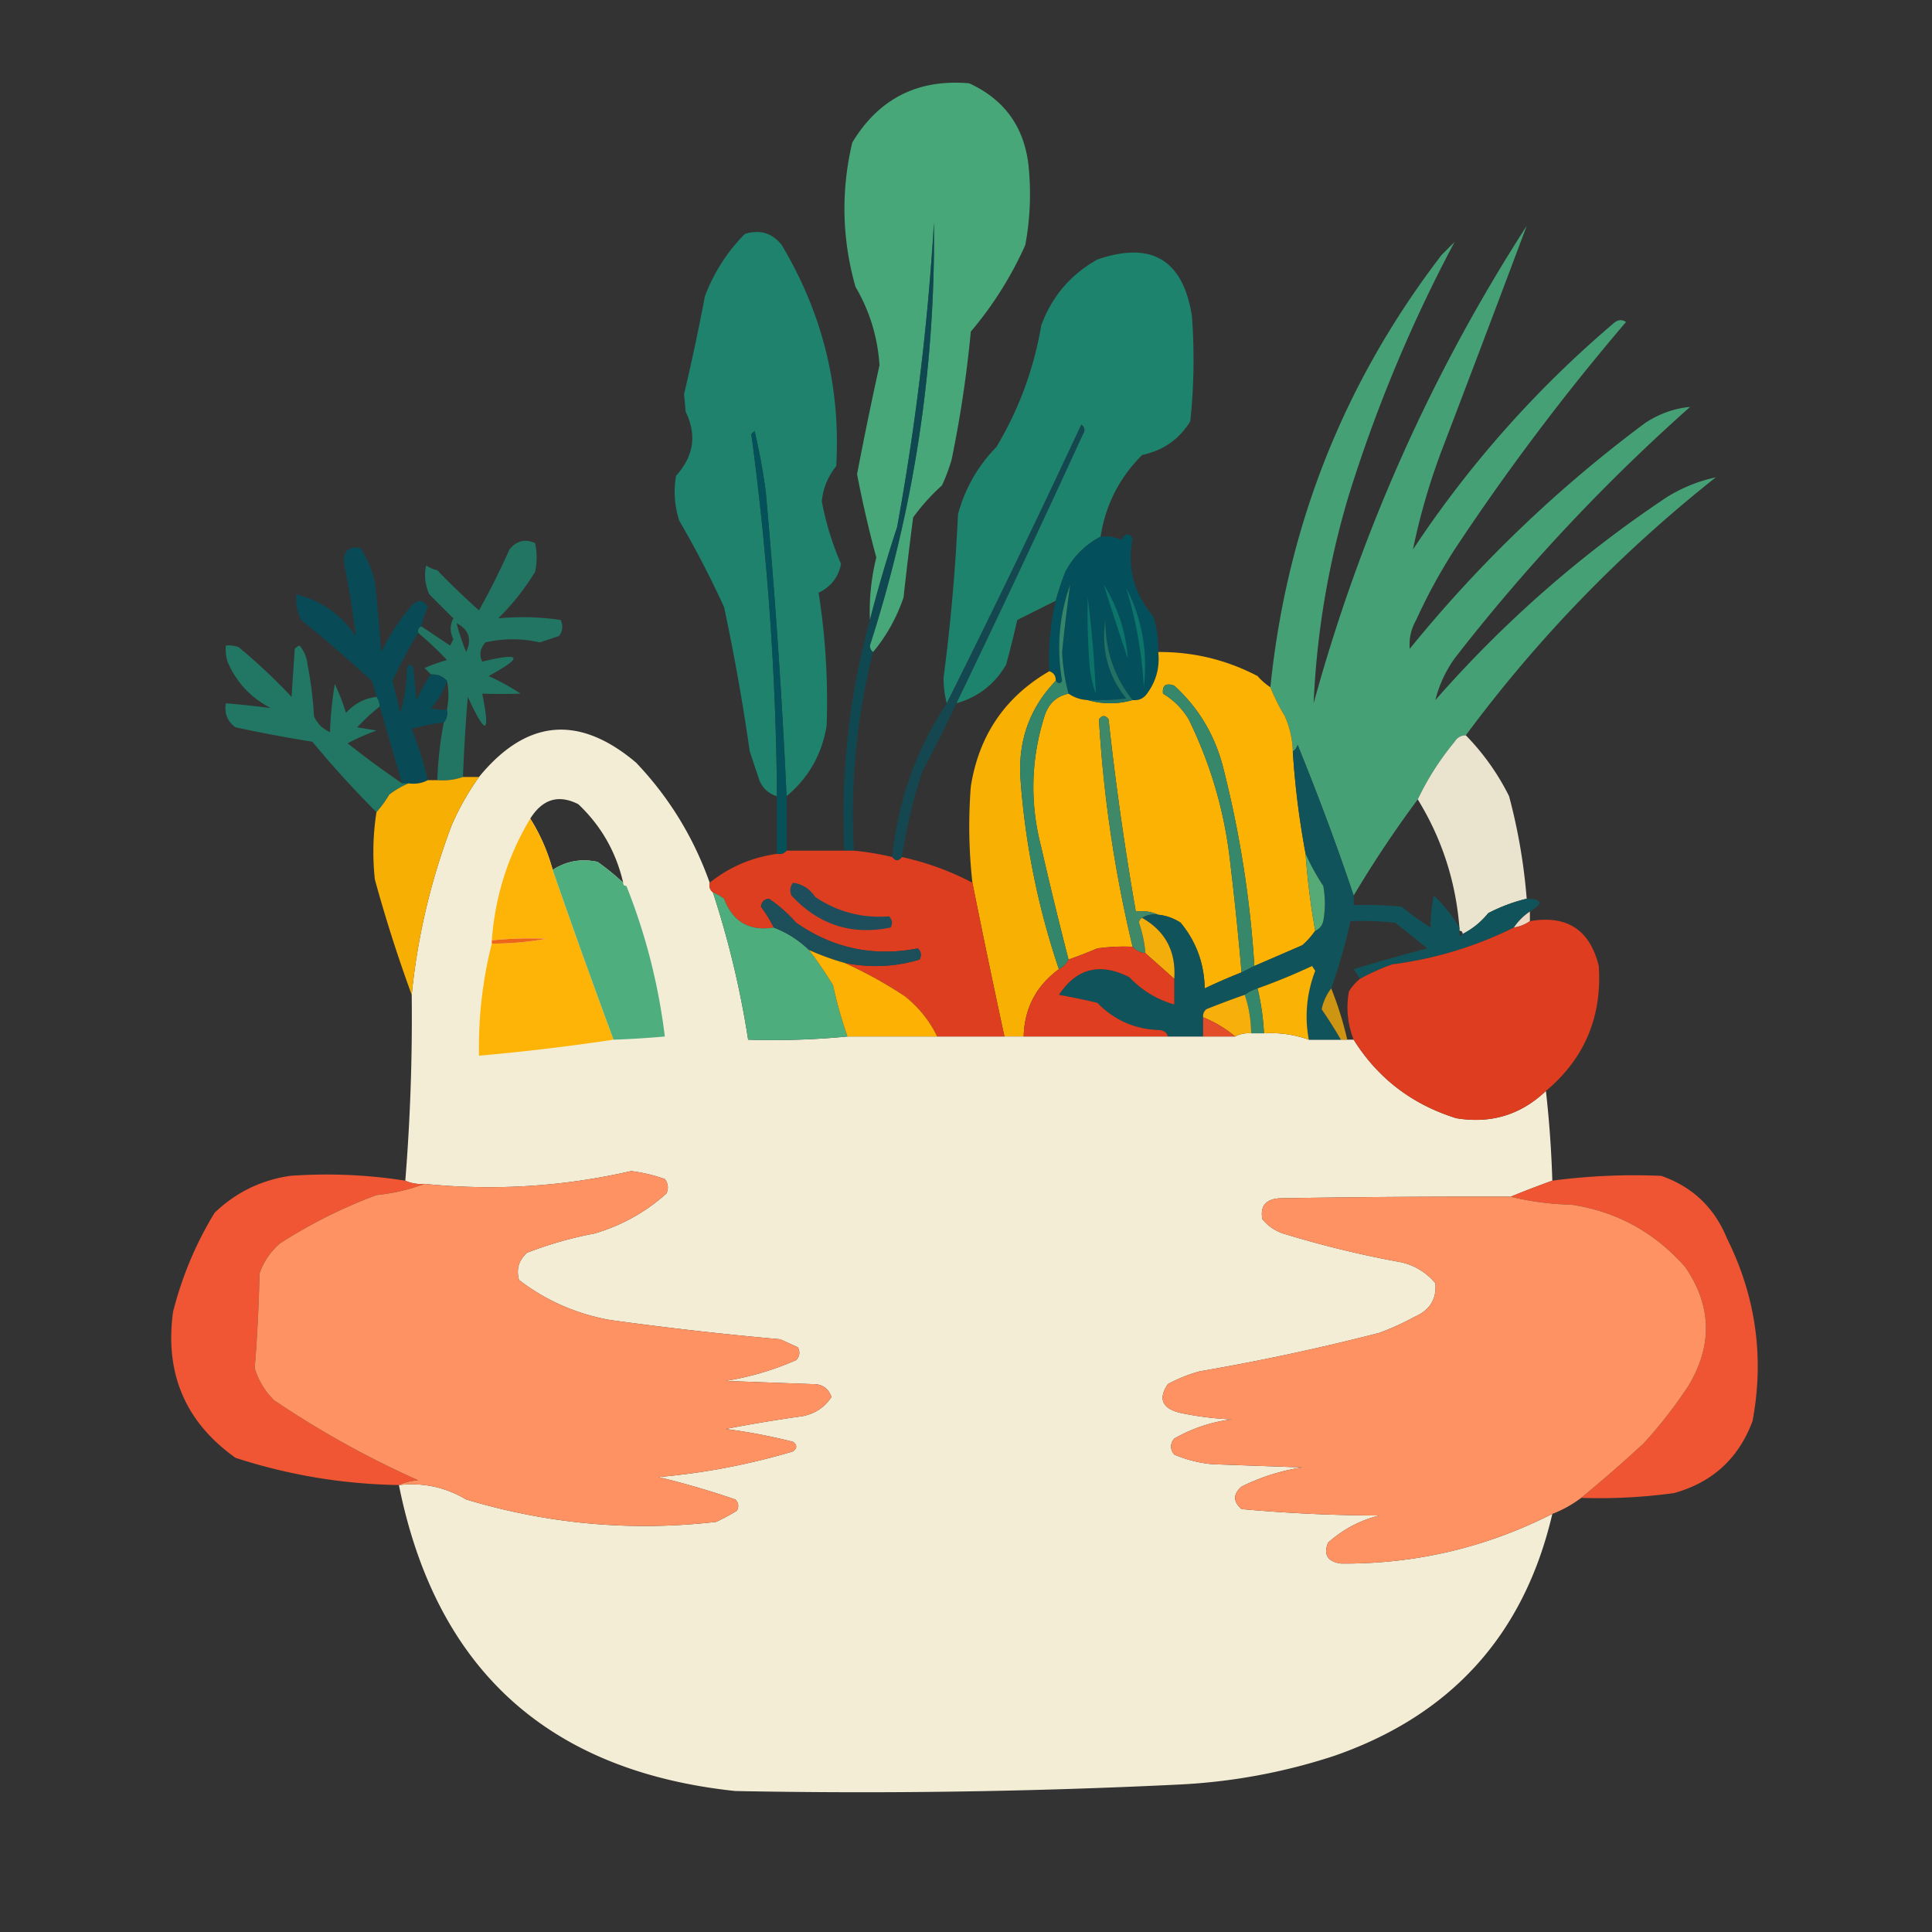 <?xml version="1.0" encoding="UTF-8"?>
<svg data-bbox="53.444 25.807 495.165 533.575" height="603" width="603" xmlns="http://www.w3.org/2000/svg" shape-rendering="geometricPrecision" text-rendering="geometricPrecision" image-rendering="optimizeQuality" fill-rule="evenodd" clip-rule="evenodd" data-type="ugc">
    <rect width="100%" height="100%" fill="#333333" stroke="none"/>
    <g>
        <path d="M272.5 203.5c-.624-.417-.957-1.084-1-2 13.819-42.914 20.486-86.914 20-132a790.148 790.148 0 0 1-11.5 95 467.783 467.783 0 0 0-8.5 29 70.42 70.42 0 0 1 2-19.5 367.795 367.795 0 0 1-6-26 1215.779 1215.779 0 0 1 7-34c-.566-8.767-3.066-16.934-7.5-24.5-4.223-14.917-4.557-29.917-1-45 8.288-13.728 20.455-19.894 36.5-18.5 10.93 5.02 17.097 13.52 18.5 25.5a87.03 87.03 0 0 1-1 25c-4.416 9.843-10.083 18.843-17 27a369.586 369.586 0 0 1-6 40 57.56 57.56 0 0 1-3 8 64.231 64.231 0 0 0-9 10 1310.033 1310.033 0 0 0-3 25c-2.152 6.312-5.319 11.978-9.5 17Z" fill="#48ac7c" opacity=".96"/>
        <path d="M457.5 229.5c-1.517.011-2.684.677-3.5 2-4.62 5.593-8.454 11.593-11.5 18a353.554 353.554 0 0 0-20 30 802.476 802.476 0 0 0-17.5-47c-.278.916-.778 1.582-1.5 2a28.778 28.778 0 0 0-2.5-11 61.858 61.858 0 0 1-4.5-9c5.142-50.247 22.976-95.247 53.5-135l4-4c-13.401 25.159-24.401 51.492-33 79-6.374 21.244-10.041 42.91-11 65 14.624-53.231 36.791-102.898 66.5-149a12232.466 12232.466 0 0 1-26.5 70c-3.847 10.196-6.847 20.529-9 31 17.465-26.389 38.298-49.889 62.5-70.5 1.377-1.241 2.71-1.408 4-.5a727.711 727.711 0 0 0-53.5 71 174.9 174.9 0 0 0-12 22c-1.608 2.851-2.274 5.851-2 9 21.612-26.614 46.112-50.114 73.5-70.5 4.358-2.86 9.024-4.527 14-5-27.01 24.004-51.51 50.171-73.5 78.5-2.866 4.057-4.866 8.39-6 13 21.45-24.462 45.617-45.629 72.5-63.5 4.773-2.898 9.773-4.898 15-6-29.639 23.47-55.639 50.303-78 80.5Z" fill="#49ad7d" opacity=".898"/>
        <path d="M245.5 248.5a2137.359 2137.359 0 0 0-6.5-95 188.162 188.162 0 0 0-3.5-19l-1 1a897.194 897.194 0 0 1 8 113c-2.591-.754-4.424-2.421-5.5-5l-3-9a672.09 672.09 0 0 0-8-45 312.387 312.387 0 0 0-14-27c-1.476-4.576-1.81-9.243-1-14 5.538-6.112 6.538-12.779 3-20l-.5-5.5a676.102 676.102 0 0 0 6.5-30.5c2.782-7.4 6.949-13.9 12.5-19.5 4.712-1.443 8.545-.276 11.5 3.5 12.76 21.374 18.427 44.374 17 69-2.611 3.22-4.111 6.887-4.5 11a91.843 91.843 0 0 0 6 19.5c-.812 4.15-3.146 7.15-7 9a217.773 217.773 0 0 1 2.5 41.5c-1.474 8.948-5.641 16.281-12.5 22Z" fill="#1d856e" opacity=".963"/>
        <path d="M343.5 167.5c-4.765 2.493-8.431 6.16-11 11a95.69 95.69 0 0 0-3 9l-12 6a308.128 308.128 0 0 1-3.5 14c-3.608 6.119-8.775 10.119-15.5 12a4834.156 4834.156 0 0 0 39.5-84c.749-1.135.583-2.135-.5-3a3537.16 3537.16 0 0 1-42 87c-.664-2.478-.997-5.145-1-8a602.123 602.123 0 0 0 4.5-51c2.202-8.076 6.202-15.076 12-21 7.032-11.759 11.698-24.425 14-38 3.358-9.02 9.191-15.852 17.5-20.5 16.839-5.81 26.672.023 29.5 17.5a182.078 182.078 0 0 1-.5 33c-3.449 5.601-8.449 9.101-15 10.5-7.108 7.049-11.441 15.549-13 25.5Z" fill="#1d856e" opacity=".968"/>
        <path d="M245.5 248.5v17c-.709.904-1.709 1.237-3 1v-18a897.194 897.194 0 0 0-8-113l1-1a188.162 188.162 0 0 1 3.5 19 2137.359 2137.359 0 0 1 6.5 95Z" fill="#01555f" opacity=".898"/>
        <path d="M361.5 203.5c.53 4.787-.637 9.12-3.5 13-1.11 1.537-2.61 2.203-4.5 2-5.723-7.169-8.556-15.503-8.5-25-1.369 9.174.797 17.34 6.5 24.5a72.367 72.367 0 0 1-12 .5c-2.203-.104-4.203-.77-6-2a59.62 59.62 0 0 1-2-13 537.98 537.98 0 0 1 2.5-21c-3.451 9.783-4.284 19.783-2.5 30-.47.963-1.137.963-2 0 .073-1.527-.594-2.527-2-3a79.996 79.996 0 0 1 2-22 95.69 95.69 0 0 1 3-9c2.569-4.84 6.235-8.507 11-11 2.292-.256 4.459.077 6.5 1 1.185-2.059 2.352-2.226 3.5-.5-1.804 8.967.363 17.134 6.5 24.5a33.724 33.724 0 0 1 1.5 11Z" fill="#03515e" opacity=".969"/>
        <path d="M144.5 242.5c-2.554.888-5.221 1.221-8 1 .199-6.059.866-12.059 2-18 .934-1.068 1.268-2.401 1-4 .612-3.196.612-6.196 0-9-1.28-1.431-2.947-2.098-5-2a31.147 31.147 0 0 0-2-2 56.268 56.268 0 0 1 7-2.5 107.125 107.125 0 0 0-9-8.5c-.172-.992.162-1.658 1-2 2.982 1.974 5.982 3.974 9 6l1-2c-1.115-2.233-1.115-4.399 0-6.5l-7.5-7.5c-1.318-2.906-1.652-5.906-1-9a11.333 11.333 0 0 0 3.5 1.5 229.592 229.592 0 0 0 13 12.5 230.65 230.65 0 0 0 9.5-19c2.241-2.727 4.907-3.394 8-2 .667 3 .667 6 0 9a75.99 75.99 0 0 1-11.5 14.5 80.265 80.265 0 0 1 19.5.5c.798 1.759.631 3.426-.5 5l-6 2c-5.643-1.289-11.31-1.289-17 0-1.656 1.912-1.989 3.912-1 6 12.319-2.967 12.986-1.467 2 4.5a73.156 73.156 0 0 1 10 5.5c-4.035.119-8.035.119-12 0 2.63 12.924 1.13 13.257-4.5 1a549.978 549.978 0 0 0-1.5 25Zm-2-48c3.839 1.996 4.839 4.996 3 9a71.088 71.088 0 0 1-3-9Z" fill="#1e856e" opacity=".813"/>
        <path d="M131.5 195.5c-.838.342-1.172 1.008-1 2a160.132 160.132 0 0 0-8 15l2.5 10c1.274-4.485 1.941-9.152 2-14 .667-1.333 1.333-1.333 2 0l1 10c1.274-2.891 2.774-5.558 4.5-8 2.053-.098 3.72.569 5 2-1.014 3.189-2.68 6.022-5 8.5a12.93 12.93 0 0 0 5 .5c.268 1.599-.066 2.932-1 4a61.568 61.568 0 0 0-10 2 111.028 111.028 0 0 1 5 16c-1.765.961-3.765 1.295-6 1h-2l-7-24a5.727 5.727 0 0 0-1-3 42.47 42.47 0 0 0-1.5-5 468.17 468.17 0 0 0-22-19c-1.252-2.514-1.752-5.18-1.5-8 7.801 1.986 13.967 6.319 18.5 13a247.209 247.209 0 0 0-3.5-22c-.664-4.243 1.002-6.077 5-5.5a34.399 34.399 0 0 1 4.5 10.5 733.094 733.094 0 0 1 2 22 65.878 65.878 0 0 1 9.5-14.5c2.02-2.052 3.687-1.885 5 .5a31.71 31.71 0 0 0-2 6Z" fill="#004f5d" opacity=".837"/>
        <path d="M344.5 182.5c4.383 6.984 6.883 14.651 7.5 23a923.699 923.699 0 0 1-7.5-23Z" fill="#0c7469"/>
        <path d="M351.5 183.5c4.953 9.617 6.787 19.95 5.5 31a130.083 130.083 0 0 0-5.5-31Z" fill="#0d7469"/>
        <path d="M272.5 203.5c-5.145 20.309-7.145 40.976-6 62h-3c-1.109-24.461 1.558-48.461 8-72a467.783 467.783 0 0 1 8.5-29 790.148 790.148 0 0 0 11.5-95c.486 45.086-6.181 89.086-20 132 .043.916.376 1.583 1 2Z" fill="#01525f" opacity=".685"/>
        <path d="M117.5 217.5c.61.891.943 1.891 1 3a62.957 62.957 0 0 0-7 6.5l6 1a74.12 74.12 0 0 0-9 4 288.863 288.863 0 0 0 17 12.5h2c-2.068.875-4.068 2.041-6 3.5a35.524 35.524 0 0 1-4 5.5 315.162 315.162 0 0 1-20-22 449.296 449.296 0 0 1-24-4.5c-2.541-1.848-3.541-4.348-3-7.5 4.754.408 9.42.908 14 1.5-6.25-3.248-10.75-8.081-13.5-14.5a12.935 12.935 0 0 1-.5-5 8.43 8.43 0 0 1 4 .5A180.499 180.499 0 0 1 91 217.5l1-15a3.647 3.647 0 0 1 1.5-1c1.434 1.72 2.267 3.72 2.5 6a119.646 119.646 0 0 1 2 16c1 2.333 2.667 4 5 5a114.67 114.67 0 0 1 1.5-15 70.361 70.361 0 0 1 3.5 9c2.602-2.883 5.768-4.55 9.5-5Z" fill="#1f866e" opacity=".825"/>
        <path d="M361.5 203.5c10.954-.071 21.287 2.429 31 7.5a19.552 19.552 0 0 0 4 3.5 61.858 61.858 0 0 0 4.5 9 28.778 28.778 0 0 1 2.5 11 262.977 262.977 0 0 0 4 32 222.344 222.344 0 0 0 3 24 25.14 25.14 0 0 1-4 4.5c-5.026 2.181-10.026 4.348-15 6.5a334.554 334.554 0 0 0-9.5-61c-2.508-10.534-7.675-19.368-15.5-26.5-2.634-.925-3.801-.091-3.5 2.5 3.333 2 6 4.667 8 8 6.974 14.227 11.307 29.227 13 45a977.862 977.862 0 0 1 3.5 34 174.731 174.731 0 0 0-11.5 5c-.138-7.753-2.638-14.586-7.5-20.5-2.15-1.411-4.484-2.245-7-2.5-2.107-.968-4.441-1.302-7-1a940.96 940.96 0 0 1-8.5-60c-1-1.333-2-1.333-3 0a405.541 405.541 0 0 0 10.5 71 60.931 60.931 0 0 0-11 .5 150.644 150.644 0 0 1-9 3.5 1340.552 1340.552 0 0 1-8.5-35c-3.608-13.811-3.274-27.477 1-41 1.226-3.861 3.726-6.194 7.5-7 1.797 1.23 3.797 1.896 6 2 4.667 1.333 9.333 1.333 14 0 1.89.203 3.39-.463 4.5-2 2.863-3.88 4.03-8.213 3.5-13Z" fill="#fcb302" opacity=".996"/>
        <path d="M298.5 219.5a364.994 364.994 0 0 1-10.5 21 159.243 159.243 0 0 0-6.5 27c-1 1.333-2 1.333-3 0 1.713-17.477 7.38-33.477 17-48a3537.16 3537.16 0 0 0 42-87c1.083.865 1.249 1.865.5 3a4834.156 4834.156 0 0 1-39.5 84Z" fill="#05515e" opacity=".673"/>
        <path d="M353.5 218.5c-4.667 1.333-9.333 1.333-14 0a72.367 72.367 0 0 0 12-.5c-5.703-7.16-7.869-15.326-6.5-24.5-.056 9.497 2.777 17.831 8.5 25Z" fill="#207265"/>
        <path d="M327.5 209.5c1.406.473 2.073 1.473 2 3-8.094 8.44-11.761 18.606-11 30.5a239.026 239.026 0 0 0 12 59.5c-7.093 5.185-10.76 12.185-11 21h-6a3064.779 3064.779 0 0 1-10-48 158.187 158.187 0 0 1-.5-30c2.519-15.99 10.686-27.99 24.5-36Z" fill="#fdb302" opacity=".976"/>
        <path d="M339.5 186.5a341.135 341.135 0 0 1 2.5 30 34.78 34.78 0 0 1-2-10c-.5-6.658-.666-13.325-.5-20Z" fill="#0c7369"/>
        <path d="M333.5 216.5c-3.774.806-6.274 3.139-7.5 7-4.274 13.523-4.608 27.189-1 41a1340.552 1340.552 0 0 0 8.5 35 6.547 6.547 0 0 1-3 3 239.026 239.026 0 0 1-12-59.5c-.761-11.894 2.906-22.06 11-30.5.863.963 1.53.963 2 0-1.784-10.217-.951-20.217 2.5-30a537.98 537.98 0 0 0-2.5 21 59.62 59.62 0 0 0 2 13Z" fill="#34866a"/>
        <path d="m391.5 301.5-4 2a977.862 977.862 0 0 0-3.5-34c-1.693-15.773-6.026-30.773-13-45-2-3.333-4.667-6-8-8-.301-2.591.866-3.425 3.5-2.5 7.825 7.132 12.992 15.966 15.5 26.5a334.554 334.554 0 0 1 9.5 61Z" fill="#37886a"/>
        <path d="M361.5 285.5c-1.915-.284-3.581.049-5 1-.597.235-.93.735-1 1.5a38.892 38.892 0 0 1 2 9.5c-1.653-.16-2.986-.826-4-2a405.541 405.541 0 0 1-10.5-71c1-1.333 2-1.333 3 0a940.96 940.96 0 0 0 8.5 60c2.559-.302 4.893.032 7 1Z" fill="#3f8968"/>
        <path d="M221.5 275.5c-.237 1.291.096 2.291 1 3a288.76 288.76 0 0 1 11 46c10.514.328 20.847-.006 31-1h121c1.542-.801 3.208-1.134 5-1h4c4.847-.268 9.514.398 14 2h14c7.555 12.034 18.222 20.201 32 24.5 10.803 1.802 20.137-1.031 28-8.5a345.89 345.89 0 0 1 2 28 320.54 320.54 0 0 0-13 5c-23.911-.068-47.911.099-72 .5-4.418.238-6.251 2.405-5.5 6.5 1.731 2.117 3.898 3.617 6.5 4.5a322.387 322.387 0 0 0 37 9c4.222 1.026 7.722 3.193 10.5 6.5.449 4.927-1.718 8.427-6.5 10.5a81.58 81.58 0 0 1-11 5 697.087 697.087 0 0 1-56 12 45.892 45.892 0 0 0-10 4c-3.11 4.637-1.776 7.637 4 9a97.754 97.754 0 0 0 16 2c-6.378.793-12.378 2.793-18 6-1.333 1.667-1.333 3.333 0 5a39.65 39.65 0 0 0 12 3l28 1a63.097 63.097 0 0 0-19 6c-2.667 2.333-2.667 4.667 0 7a484.94 484.94 0 0 0 43 2c-6.063 1.531-11.397 4.364-16 8.5-1.482 3.715-.149 5.881 4 6.5 23.251.187 45.251-4.979 66-15.5-8.761 37.599-31.428 62.766-68 75.5a183.45 183.45 0 0 1-49 9 2038.018 2038.018 0 0 1-138 2c-58.448-6.2-93.448-38.034-105-95.5 7.51-.848 14.51.652 21 4.5 25.519 7.687 51.519 10.021 78 7a60.631 60.631 0 0 0 6.5-3.5c.684-1.284.517-2.451-.5-3.5a270.089 270.089 0 0 0-24-7 209.864 209.864 0 0 0 42-8c1.333-1 1.333-2 0-3a179.938 179.938 0 0 0-21-4 450.32 450.32 0 0 1 24-4c3.92-.782 6.92-2.782 9-6-.977-2.761-2.977-4.094-6-4l-27-1a90.616 90.616 0 0 0 22-6.5c1.114-1.223 1.281-2.556.5-4-1.816-.829-3.649-1.663-5.5-2.5a1088.198 1088.198 0 0 1-53-6c-10.569-1.871-20.069-6.037-28.5-12.5-.93-3.35-.097-6.183 2.5-8.5a118.464 118.464 0 0 1 21-6c8.484-2.49 15.984-6.657 22.5-12.5.72-1.612.554-3.112-.5-4.5a50.33 50.33 0 0 0-10.5-2.5c-21.292 4.879-42.792 6.213-64.5 4-2.121.175-4.121-.159-6-1a632.296 632.296 0 0 0 2-58c1.791-18.1 5.958-35.767 12.5-53a82.278 82.278 0 0 1 8.5-15c14.807-18.059 31.141-19.559 49-4.5 10.303 10.82 17.97 23.32 23 37.5Zm-27 0a76.332 76.332 0 0 0-8-6.5c-5.087-1.088-9.753-.254-14 2.5-1.574-5.742-3.907-11.075-7-16 3.848-6.122 8.848-7.622 15-4.5 7.126 6.75 11.792 14.917 14 24.5Z" fill="#f5eed7" opacity=".996"/>
        <path d="M457.5 229.5a74.827 74.827 0 0 1 13.5 19 178.538 178.538 0 0 1 5.5 32 52.334 52.334 0 0 0-12 4.5c-2.271 2.782-4.937 4.949-8 6.5 0-.667-.333-1-1-1v-1c-1.141-14.422-5.475-27.756-13-40 3.046-6.407 6.88-12.407 11.5-18 .816-1.323 1.983-1.989 3.5-2Z" fill="#f4eed7" opacity=".95"/>
        <path d="M422.5 279.5v3a112.97 112.97 0 0 1 15 .5 86.097 86.097 0 0 0 9 6.5c-.014-3.268.319-6.601 1-10a46.485 46.485 0 0 1 8 10v1c-.039 1.724.294 2.057 1 1 3.063-1.551 5.729-3.718 8-6.5a52.334 52.334 0 0 1 12-4.5c4.939.132 5.272 1.465 1 4-2 1.333-3.667 3-5 5-11.999 5.943-24.666 9.777-38 11.5a67.728 67.728 0 0 0-10 4.5 185.977 185.977 0 0 0-2-3 590.157 590.157 0 0 1 23-6.5l-10-8a98.432 98.432 0 0 0-14-.5 188.437 188.437 0 0 1-6 21c-1.461 1.852-2.461 4.018-3 6.5a142.438 142.438 0 0 1 6 9.5h-10c-1.355-7.311-.688-14.478 2-21.5l-1-1.5a186.369 186.369 0 0 1-17 7c-1.495.489-2.829 1.155-4 2a264.322 264.322 0 0 0-12 4.5c-.752.671-1.086 1.504-1 2.5v6h-11c-.291-1.149-1.124-1.816-2.5-2-7.715-.21-14.215-3.043-19.5-8.5a222.15 222.15 0 0 0-12-2.5c5.512-8.319 12.845-10.153 22-5.5 3.935 4.13 8.602 6.963 14 8.5v-8c.579-8.512-2.754-14.846-10-19 1.419-.951 3.085-1.284 5-1 2.516.255 4.85 1.089 7 2.5 4.862 5.914 7.362 12.747 7.5 20.5a174.731 174.731 0 0 1 11.5-5l4-2c4.974-2.152 9.974-4.319 15-6.5a25.14 25.14 0 0 0 4-4.5c1.29-.558 2.123-1.558 2.5-3a30.485 30.485 0 0 0 0-11c-2.176-3.292-4.009-6.625-5.5-10a262.977 262.977 0 0 1-4-32c.722-.418 1.222-1.084 1.5-2a802.476 802.476 0 0 1 17.5 47Z" fill="#11555c" opacity=".972"/>
        <path d="M144.5 242.5h5a82.278 82.278 0 0 0-8.5 15c-6.542 17.233-10.709 34.9-12.5 53a452.525 452.525 0 0 1-11.5-36c-.76-7.05-.593-14.05.5-21a35.524 35.524 0 0 0 4-5.5c1.932-1.459 3.932-2.625 6-3.5 2.235.295 4.235-.039 6-1h3c2.779.221 5.446-.112 8-1Z" fill="#feb303" opacity=".969"/>
        <path d="M165.5 255.5c3.093 4.925 5.426 10.258 7 16a2502.95 2502.95 0 0 0 19 53 708.927 708.927 0 0 1-42 5c-.217-11.988 1.117-23.655 4-35a91.653 91.653 0 0 0 17-1.5 118.217 118.217 0 0 0-17 .5c1.026-13.74 5.026-26.407 12-38Z" fill="#feb406" opacity=".994"/>
        <path d="M245.5 265.5h21a86.734 86.734 0 0 1 12 2c1 1.333 2 1.333 3 0a87.006 87.006 0 0 1 22 8 3064.779 3064.779 0 0 0 10 48h-21c-2.336-4.849-5.669-9.016-10-12.5a133.02 133.02 0 0 0-19-10.5c7.965 1.635 15.798 1.301 23.5-1 .684-1.284.517-2.451-.5-3.5-13.806 2.681-26.472.014-38-8a45.053 45.053 0 0 0-8.5-7.5c-1.5.167-2.333 1-2.5 2.5a39.89 39.89 0 0 1 4 6.5c-7.647 1.181-12.813-1.819-15.5-9a18.473 18.473 0 0 0-3.5-2c-.904-.709-1.237-1.709-1-3 6.148-4.906 13.148-7.906 21-9 1.291.237 2.291-.096 3-1Z" fill="#df3e20" opacity=".984"/>
        <path d="M194.5 275.5c0 .667.333 1 1 1 6.021 15.09 10.021 30.756 12 47-5.322.48-10.655.813-16 1a2502.95 2502.95 0 0 1-19-53c4.247-2.754 8.913-3.588 14-2.5a76.332 76.332 0 0 1 8 6.5Z" fill="#4bad7d" opacity=".984"/>
        <path d="M407.5 266.5c1.491 3.375 3.324 6.708 5.5 10a30.485 30.485 0 0 1 0 11c-.377 1.442-1.21 2.442-2.5 3a222.344 222.344 0 0 1-3-24Z" fill="#55aa76"/>
        <path d="M247.5 275.5c2.939.418 5.272 1.918 7 4.5 6.966 4.655 14.633 6.655 23 6 1.017 1.049 1.184 2.216.5 3.5-12.182 2.495-22.516-.838-31-10-.579-1.428-.412-2.762.5-4Z" fill="#1e4e5b"/>
        <path d="M222.5 278.5a18.473 18.473 0 0 1 3.5 2c2.687 7.181 7.853 10.181 15.5 9 4.105 1.558 7.771 3.891 11 7a129.78 129.78 0 0 1 7.5 11 139.516 139.516 0 0 0 4.5 16c-10.153.994-20.486 1.328-31 1a288.76 288.76 0 0 0-11-46Z" fill="#4ead7d"/>
        <path d="M263.5 300.5a76.526 76.526 0 0 1-11-4c-3.229-3.109-6.895-5.442-11-7a39.89 39.89 0 0 0-4-6.5c.167-1.5 1-2.333 2.5-2.5a45.053 45.053 0 0 1 8.5 7.5c11.528 8.014 24.194 10.681 38 8 1.017 1.049 1.184 2.216.5 3.5-7.702 2.301-15.535 2.635-23.5 1Z" fill="#1d4f5b"/>
        <path d="M356.5 286.5c7.246 4.154 10.579 10.488 10 19a5999.972 5999.972 0 0 0-9-8 38.892 38.892 0 0 0-2-9.5c.07-.765.403-1.265 1-1.5Z" fill="#f4ae0b"/>
        <path d="M477.5 284.5v3c-1.43 1.037-3.097 1.704-5 2 1.333-2 3-3.667 5-5Z" fill="#edd9c3"/>
        <path d="M477.5 287.5c11.556-1.977 18.723 2.69 21.5 14 1.036 15.912-4.464 28.912-16.5 39-7.863 7.469-17.197 10.302-28 8.5-13.778-4.299-24.445-12.466-32-24.5-1.908-4.811-2.408-9.811-1.5-15 .949-1.593 2.115-2.926 3.5-4a67.728 67.728 0 0 1 10-4.5c13.334-1.723 26.001-5.557 38-11.5 1.903-.296 3.57-.963 5-2Z" fill="#e03d20" opacity=".986"/>
        <path d="M153.5 294.5v-1a118.217 118.217 0 0 1 17-.5 91.653 91.653 0 0 1-17 1.5Z" fill="#ed6516"/>
        <path d="M353.5 295.5c1.014 1.174 2.347 1.84 4 2 2.974 2.638 5.974 5.305 9 8v8c-5.398-1.537-10.065-4.37-14-8.5-9.155-4.653-16.488-2.819-22 5.5a222.15 222.15 0 0 1 12 2.5c5.285 5.457 11.785 8.29 19.5 8.5 1.376.184 2.209.851 2.5 2h-45c.24-8.815 3.907-15.815 11-21a6.547 6.547 0 0 0 3-3 150.644 150.644 0 0 0 9-3.5 60.931 60.931 0 0 1 11-.5Z" fill="#df3f20"/>
        <path d="M252.5 296.5a76.526 76.526 0 0 0 11 4 133.02 133.02 0 0 1 19 10.5c4.331 3.484 7.664 7.651 10 12.5h-28a139.516 139.516 0 0 1-4.5-16 129.78 129.78 0 0 0-7.5-11Z" fill="#fdb102"/>
        <path d="M408.5 324.5c-4.486-1.602-9.153-2.268-14-2a76.32 76.32 0 0 0-2-14 186.369 186.369 0 0 0 17-7l1 1.5c-2.688 7.022-3.355 14.189-2 21.5Z" fill="#fab204"/>
        <path d="M392.5 308.5a76.32 76.32 0 0 1 2 14h-4c-.039-4.233-.705-8.233-2-12 1.171-.845 2.505-1.511 4-2Z" fill="#34876a"/>
        <path d="M415.5 308.5a111.342 111.342 0 0 1 5 16h-2a142.438 142.438 0 0 0-6-9.5c.539-2.482 1.539-4.648 3-6.5Z" fill="#f5af08" opacity=".791"/>
        <path d="M388.5 310.5c1.295 3.767 1.961 7.767 2 12-1.792-.134-3.458.199-5 1-2.966-2.488-6.299-4.488-10-6-.086-.996.248-1.829 1-2.5a264.322 264.322 0 0 1 12-4.5Z" fill="#f7b00b"/>
        <path d="M375.5 317.5c3.701 1.512 7.034 3.512 10 6h-10v-6Z" fill="#e44d29"/>
        <path d="M126.5 368.5c1.879.841 3.879 1.175 6 1-4.719 1.795-9.719 2.962-15 3.5a157.666 157.666 0 0 0-30 15c-3.031 2.559-5.198 5.726-6.5 9.5a487.973 487.973 0 0 1-1.5 29.5c1.157 3.827 3.157 7.16 6 10a295.037 295.037 0 0 0 45 25c-2.208.191-4.208.691-6 1.5-17.458-.279-34.458-3.112-51-8.5-15.597-11.087-22.097-26.254-19.5-45.5 2.79-11.052 7.123-21.386 13-31 6.575-6.308 14.408-10.142 23.5-11.5 12.083-.87 24.083-.37 36 1.5Z" fill="#f75733" opacity=".962"/>
        <path d="M124.5 463.5c1.792-.809 3.792-1.309 6-1.5a295.037 295.037 0 0 1-45-25c-2.843-2.84-4.843-6.173-6-10a487.973 487.973 0 0 0 1.5-29.5c1.302-3.774 3.469-6.941 6.5-9.5a157.666 157.666 0 0 1 30-15c5.281-.538 10.281-1.705 15-3.5 21.708 2.213 43.208.879 64.5-4a50.33 50.33 0 0 1 10.5 2.5c1.054 1.388 1.22 2.888.5 4.5-6.516 5.843-14.016 10.01-22.5 12.5a118.464 118.464 0 0 0-21 6c-2.597 2.317-3.43 5.15-2.5 8.5 8.431 6.463 17.931 10.629 28.5 12.5a1088.198 1088.198 0 0 0 53 6c1.851.837 3.684 1.671 5.5 2.5.781 1.444.614 2.777-.5 4a90.616 90.616 0 0 1-22 6.5l27 1c3.023-.094 5.023 1.239 6 4-2.08 3.218-5.08 5.218-9 6a450.32 450.32 0 0 0-24 4c7.075.916 14.075 2.25 21 4 1.333 1 1.333 2 0 3a209.864 209.864 0 0 1-42 8 270.089 270.089 0 0 1 24 7c1.017 1.049 1.184 2.216.5 3.5a60.631 60.631 0 0 1-6.5 3.5c-26.481 3.021-52.481.687-78-7-6.49-3.848-13.49-5.348-21-4.5Z" fill="#ff9262"/>
        <path d="M493.5 467.5a451.518 451.518 0 0 0 19.5-17 143.738 143.738 0 0 0 14-18c7.582-12.639 7.249-24.972-1-37-9.485-10.828-21.319-17.328-35.5-19.5-6.568-.151-12.901-.985-19-2.5a320.54 320.54 0 0 1 13-5 194.032 194.032 0 0 1 34-1.5c9.744 3.41 16.577 9.91 20.5 19.5 9.027 18.129 11.694 37.129 8 57-4.33 11.663-12.497 19.163-24.5 22.5a170.558 170.558 0 0 1-29 1.5Z" fill="#f75733" opacity=".961"/>
        <path d="M471.5 373.5c6.099 1.515 12.432 2.349 19 2.5 14.181 2.172 26.015 8.672 35.5 19.5 8.249 12.028 8.582 24.361 1 37a143.738 143.738 0 0 1-14 18 451.518 451.518 0 0 1-19.5 17 36.195 36.195 0 0 1-9 5c-20.749 10.521-42.749 15.687-66 15.5-4.149-.619-5.482-2.785-4-6.5 4.603-4.136 9.937-6.969 16-8.5a484.94 484.94 0 0 1-43-2c-2.667-2.333-2.667-4.667 0-7a63.097 63.097 0 0 1 19-6l-28-1a39.65 39.65 0 0 1-12-3c-1.333-1.667-1.333-3.333 0-5 5.622-3.207 11.622-5.207 18-6a97.754 97.754 0 0 1-16-2c-5.776-1.363-7.11-4.363-4-9a45.892 45.892 0 0 1 10-4 697.087 697.087 0 0 0 56-12 81.58 81.58 0 0 0 11-5c4.782-2.073 6.949-5.573 6.5-10.5-2.778-3.307-6.278-5.474-10.5-6.5a322.387 322.387 0 0 1-37-9c-2.602-.883-4.769-2.383-6.5-4.5-.751-4.095 1.082-6.262 5.5-6.5 24.089-.401 48.089-.568 72-.5Z" fill="#ff9262"/>
    </g>
</svg>
